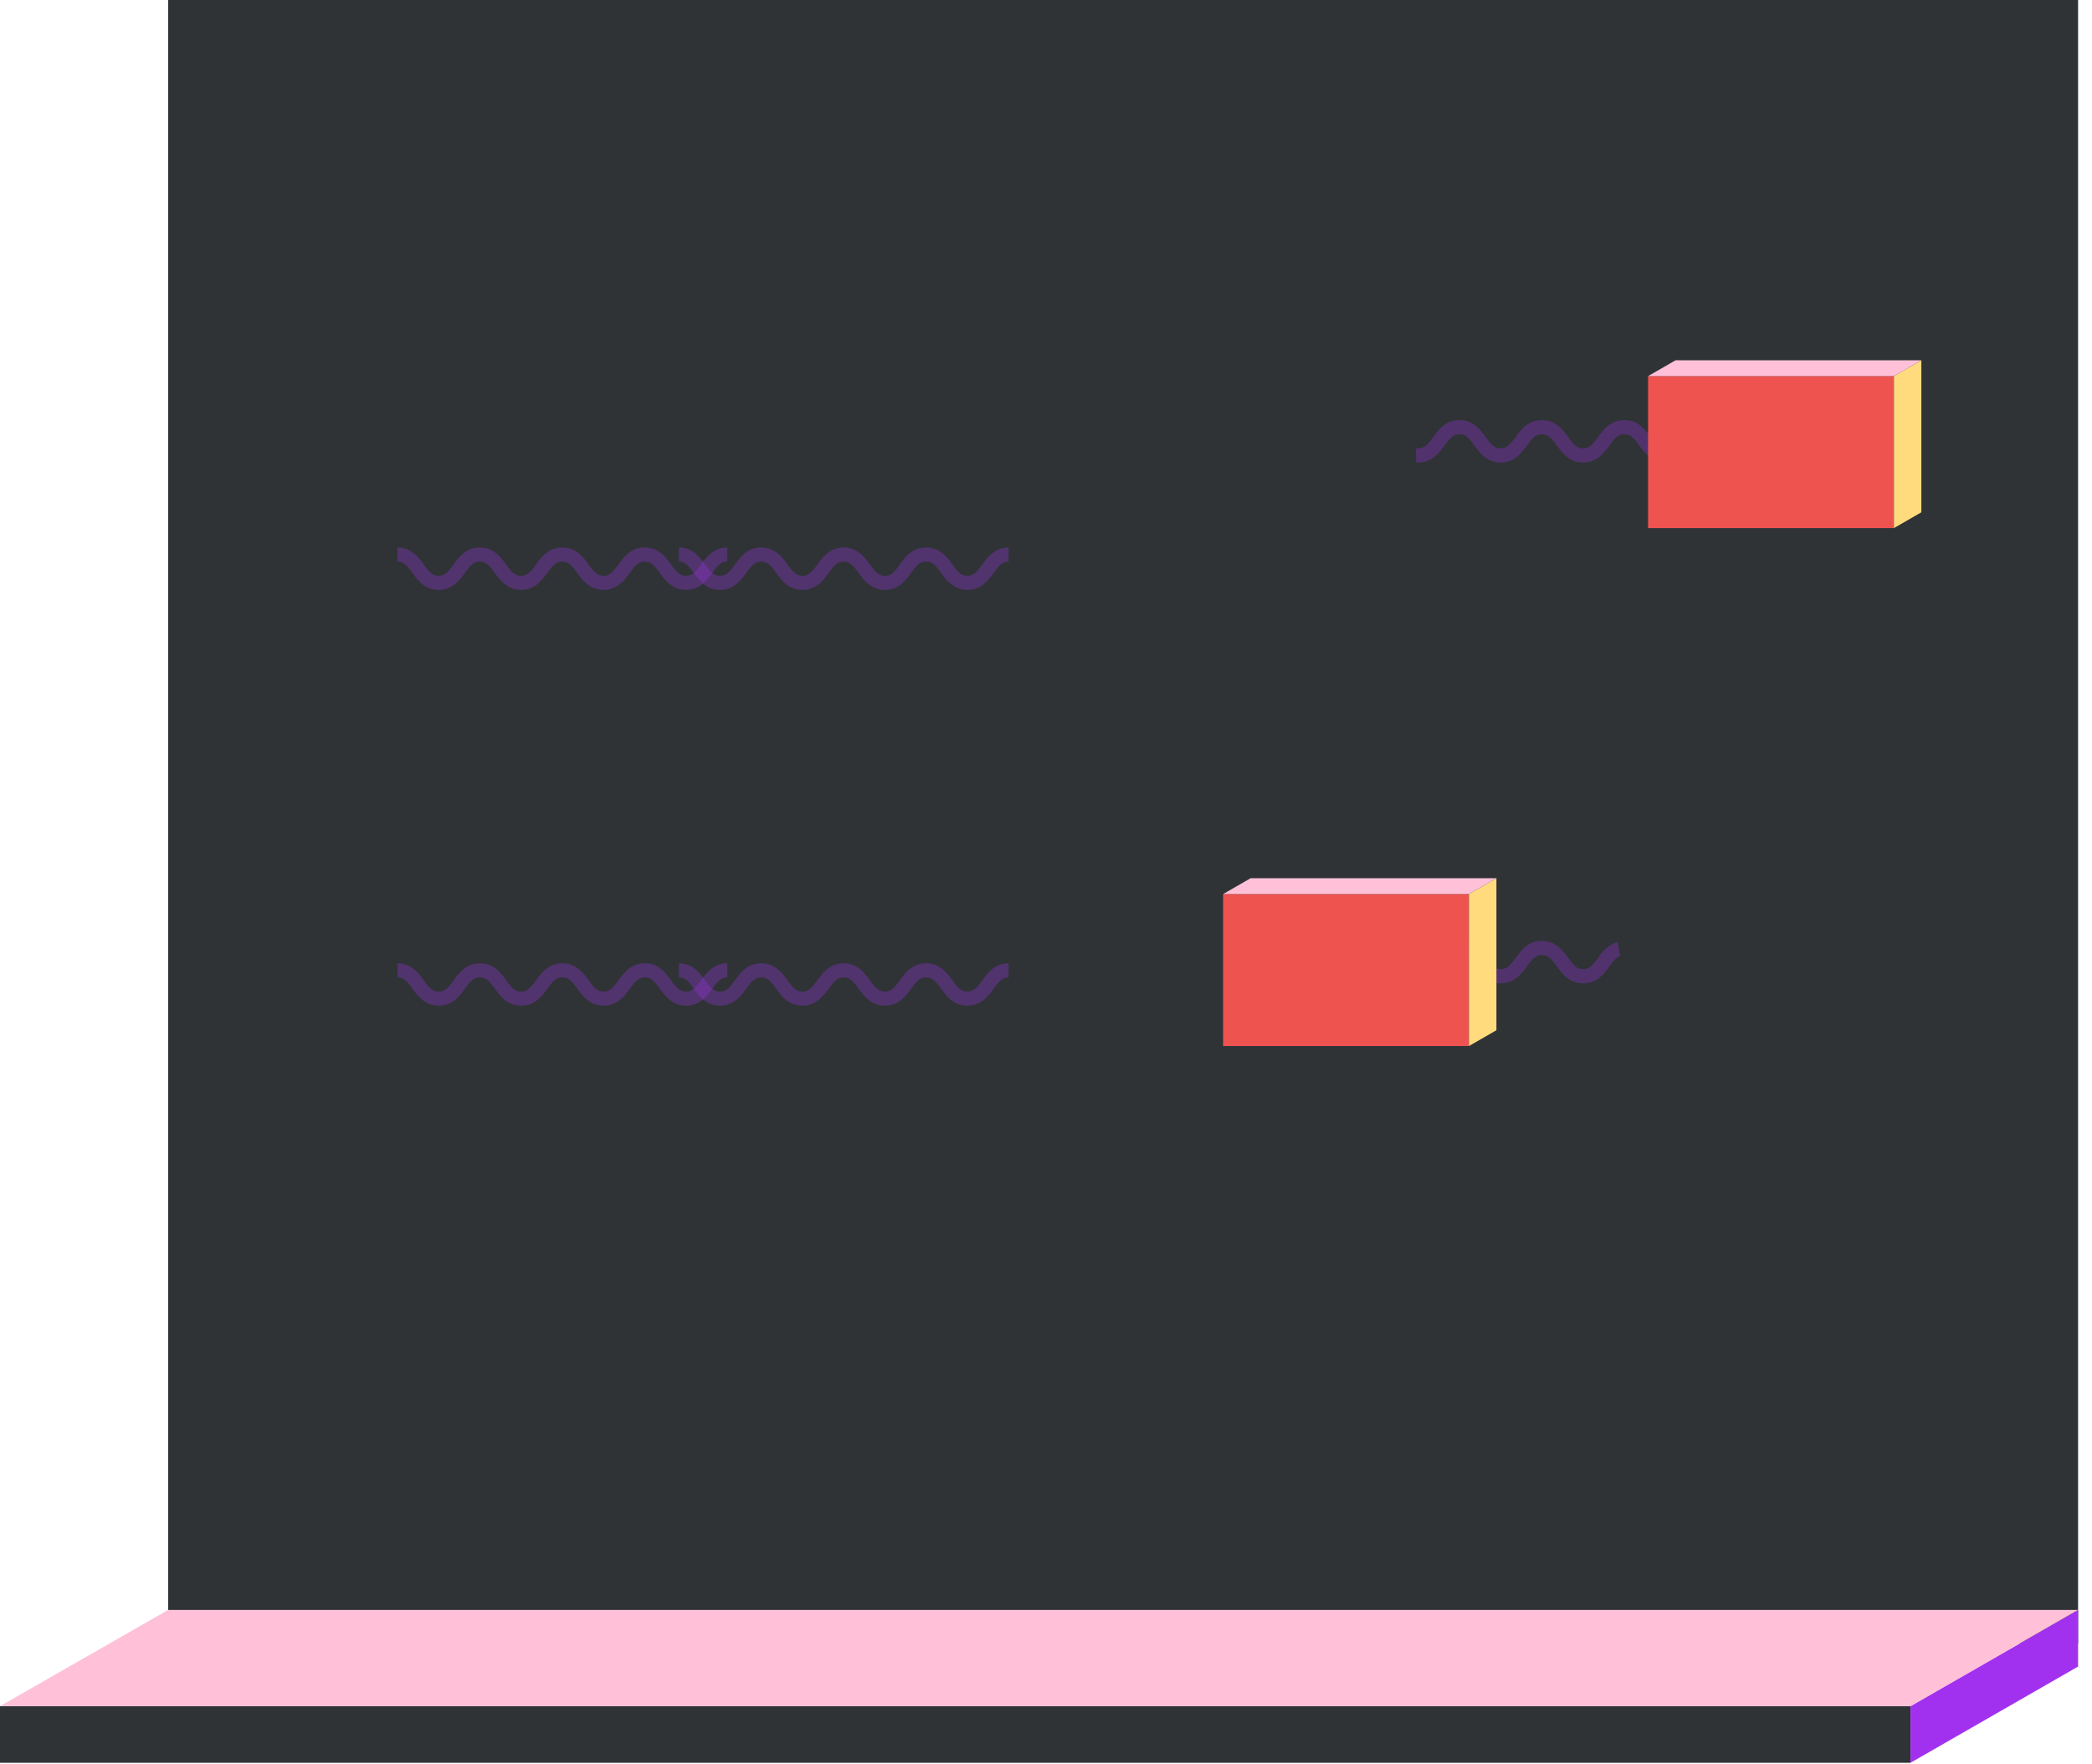 <svg xmlns="http://www.w3.org/2000/svg" xmlns:xlink="http://www.w3.org/1999/xlink" viewBox="0 0 415 350"><defs><clipPath id="a"><rect x="280.902" y="68.321" width="67.721" height="28.651" style="fill:none"/></clipPath><linearGradient id="b" x1="320.389" y1="209.503" x2="383.32" y2="209.503" gradientUnits="userSpaceOnUse"><stop offset="0" stop-color="#ff574a" stop-opacity="0.5"/><stop offset="0.011" stop-color="#ff574a" stop-opacity="0.49"/><stop offset="0.238" stop-color="#ff574a" stop-opacity="0.316"/><stop offset="0.457" stop-color="#ff574a" stop-opacity="0.179"/><stop offset="0.662" stop-color="#ff574a" stop-opacity="0.08"/><stop offset="0.849" stop-color="#ff574a" stop-opacity="0.021"/><stop offset="1" stop-color="#ff574a" stop-opacity="0"/></linearGradient><linearGradient id="c" x1="-8784.088" y1="196.724" x2="-8721.157" y2="196.724" gradientTransform="matrix(-1, 0, 0, 1, -8400.768, 0)" gradientUnits="userSpaceOnUse"><stop offset="0" stop-color="#ff574a" stop-opacity="0.5"/><stop offset="0.006" stop-color="#ff574a" stop-opacity="0.49"/><stop offset="0.129" stop-color="#ff574a" stop-opacity="0.316"/><stop offset="0.248" stop-color="#ff574a" stop-opacity="0.179"/><stop offset="0.359" stop-color="#ff574a" stop-opacity="0.08"/><stop offset="0.46" stop-color="#ff574a" stop-opacity="0.021"/><stop offset="0.542" stop-color="#ff574a" stop-opacity="0"/></linearGradient><linearGradient id="d" x1="-8784.088" y1="151.244" x2="-8721.157" y2="151.244" xlink:href="#c"/></defs><title>approach-image4</title><rect x="33.359" width="378.881" height="326.036" style="fill:#2f3336"/><g style="clip-path:url(#a)"><path d="M330.416,91.747c-2.759,0-4.126-1.875-5.225-3.381-1.038-1.423-1.688-2.229-2.959-2.229-1.27,0-1.918.805-2.956,2.229-1.098,1.506-2.464,3.381-5.222,3.381s-4.125-1.875-5.223-3.38c-1.038-1.424-1.688-2.229-2.958-2.229-1.27,0-1.918.805-2.956,2.229-1.098,1.506-2.464,3.381-5.222,3.381-2.757,0-4.123-1.875-5.221-3.381-1.037-1.423-1.687-2.228-2.955-2.228s-1.918.805-2.955,2.229c-1.097,1.506-2.463,3.381-5.22,3.381s-4.123-1.875-5.221-3.381c-1.037-1.423-1.687-2.228-2.955-2.228V83.333c2.757,0,4.123,1.875,5.221,3.381,1.037,1.423,1.687,2.228,2.955,2.228s1.917-.805,2.953-2.228c1.099-1.506,2.464-3.381,5.222-3.381,2.757,0,4.123,1.875,5.221,3.381,1.037,1.423,1.687,2.228,2.955,2.228,1.27,0,1.918-.805,2.956-2.229C301.75,85.208,303.116,83.333,305.874,83.333c2.759,0,4.126,1.875,5.224,3.381,1.038,1.423,1.688,2.229,2.957,2.229s1.918-.805,2.956-2.229c1.098-1.506,2.464-3.381,5.222-3.381,2.759,0,4.126,1.875,5.225,3.381,1.038,1.423,1.688,2.229,2.959,2.229s1.921-.805,2.959-2.229c1.099-1.506,2.466-3.381,5.225-3.381V86.138c-1.271,0-1.921.805-2.959,2.229C334.542,89.873,333.175,91.747,330.416,91.747Z" style="fill:#a231ef;opacity:0.3"/></g><rect y="338.457" width="378.993" height="11.231" style="fill:#2f3336"/><polygon points="412.24 330.595 378.993 349.688 378.993 338.457 412.24 319.364 412.24 330.595" style="fill:#a231ef"/><polygon points="33.359 319.364 412.24 319.364 378.993 338.457 0 338.457 33.359 319.364" style="fill:#ffc0d8"/><g style="opacity:0.3"><path d="M134.654,110.007c4.088,0,4.088,5.61,8.176,5.61s4.088-5.61,8.175-5.61,4.088,5.61,8.176,5.61c4.089,0,4.089-5.61,8.178-5.61,4.09,0,4.09,5.61,8.181,5.61,4.089,0,4.089-5.61,8.178-5.61,4.092,0,4.092,5.61,8.184,5.61s4.092-5.61,8.184-5.61" style="fill:none;stroke:#a231ef;stroke-miterlimit:10;stroke-width:2.805px"/></g><path d="M317.011,190.033c-1.038,1.424-1.687,2.229-2.956,2.229s-1.919-.805-2.957-2.229c-1.098-1.506-2.465-3.381-5.224-3.381-2.758,0-4.124,1.875-5.222,3.381-1.038,1.424-1.687,2.229-2.956,2.229-1.269,0-1.918-.805-2.955-2.229-1.098-1.506-2.464-3.381-5.221-3.381-2.758,0-4.123,1.875-5.222,3.382-1.036,1.423-1.685,2.228-2.953,2.228s-1.918-.805-2.955-2.229c-1.098-1.506-2.464-3.381-5.221-3.381V189.457c1.269,0,1.918.805,2.955,2.229,1.098,1.506,2.464,3.381,5.221,3.381s4.123-1.875,5.22-3.381c1.037-1.424,1.687-2.229,2.955-2.229s1.918.805,2.955,2.229c1.098,1.506,2.464,3.381,5.221,3.381,2.758,0,4.124-1.875,5.222-3.381,1.038-1.424,1.687-2.229,2.956-2.229,1.271,0,1.92.806,2.958,2.229,1.098,1.507,2.465,3.381,5.223,3.381s4.124-1.875,5.222-3.381c.796-1.092,1.365-1.815,2.158-2.095-.231-.9-.42-1.816-.575-2.745A7.273,7.273,0,0,0,317.011,190.033Z" style="fill:#a231ef;opacity:0.3"/><path d="M351.855,213.716a30.839,30.839,0,0,0,21.156-8.425,30.839,30.839,0,0,1-21.157,8.425Z" style="fill:url(#b)"/><path d="M324.945,198.102q-.788-1.337-1.453-2.756Q324.155,196.764,324.945,198.102Z" style="fill:url(#c)"/><path d="M341.826,150.55V126.449h-0v24.1a32.211,32.211,0,0,0-21.026,25.489A32.211,32.211,0,0,1,341.826,150.55Z" style="fill:url(#d)"/><g style="opacity:0.3"><path d="M78.852,192.488c4.088,0,4.088,5.61,8.176,5.61s4.088-5.61,8.175-5.61S99.291,198.098,103.379,198.098c4.089,0,4.089-5.61,8.178-5.61,4.09,0,4.09,5.61,8.181,5.61,4.089,0,4.089-5.61,8.178-5.61,4.092,0,4.092,5.61,8.184,5.61s4.092-5.61,8.184-5.61" style="fill:none;stroke:#a231ef;stroke-miterlimit:10;stroke-width:2.805px"/></g><g style="opacity:0.3"><path d="M78.838,110.007c4.088,0,4.088,5.61,8.176,5.61s4.088-5.61,8.175-5.61,4.088,5.61,8.176,5.61c4.089,0,4.089-5.61,8.178-5.61,4.09,0,4.09,5.61,8.181,5.61,4.089,0,4.089-5.61,8.178-5.61,4.092,0,4.092,5.61,8.184,5.61s4.092-5.61,8.184-5.61" style="fill:none;stroke:#a231ef;stroke-miterlimit:10;stroke-width:2.805px"/></g><g style="opacity:0.3"><path d="M134.654,192.488c4.088,0,4.088,5.61,8.176,5.61s4.088-5.61,8.175-5.61,4.088,5.61,8.176,5.61c4.089,0,4.089-5.61,8.178-5.61,4.09,0,4.09,5.61,8.181,5.61,4.089,0,4.089-5.61,8.178-5.61,4.092,0,4.092,5.61,8.184,5.61s4.092-5.61,8.184-5.61" style="fill:none;stroke:#a231ef;stroke-miterlimit:10;stroke-width:2.805px"/></g><rect x="242.642" y="177.351" width="48.765" height="30.153" style="fill:#ef5350"/><polygon points="296.853 204.368 291.407 207.504 291.407 177.351 296.853 174.215 296.853 204.368" style="fill:#ffdb7d"/><polygon points="248.088 174.215 296.853 174.215 291.407 177.351 242.642 177.351 248.088 174.215" style="fill:#ffc0d8"/><rect x="326.938" y="74.607" width="48.765" height="30.153" style="fill:#ef5350"/><polygon points="381.149 101.624 375.703 104.76 375.703 74.607 381.149 71.471 381.149 101.624" style="fill:#ffdb7d"/><polygon points="332.384 71.471 381.149 71.471 375.703 74.607 326.938 74.607 332.384 71.471" style="fill:#ffc0d8"/></svg>